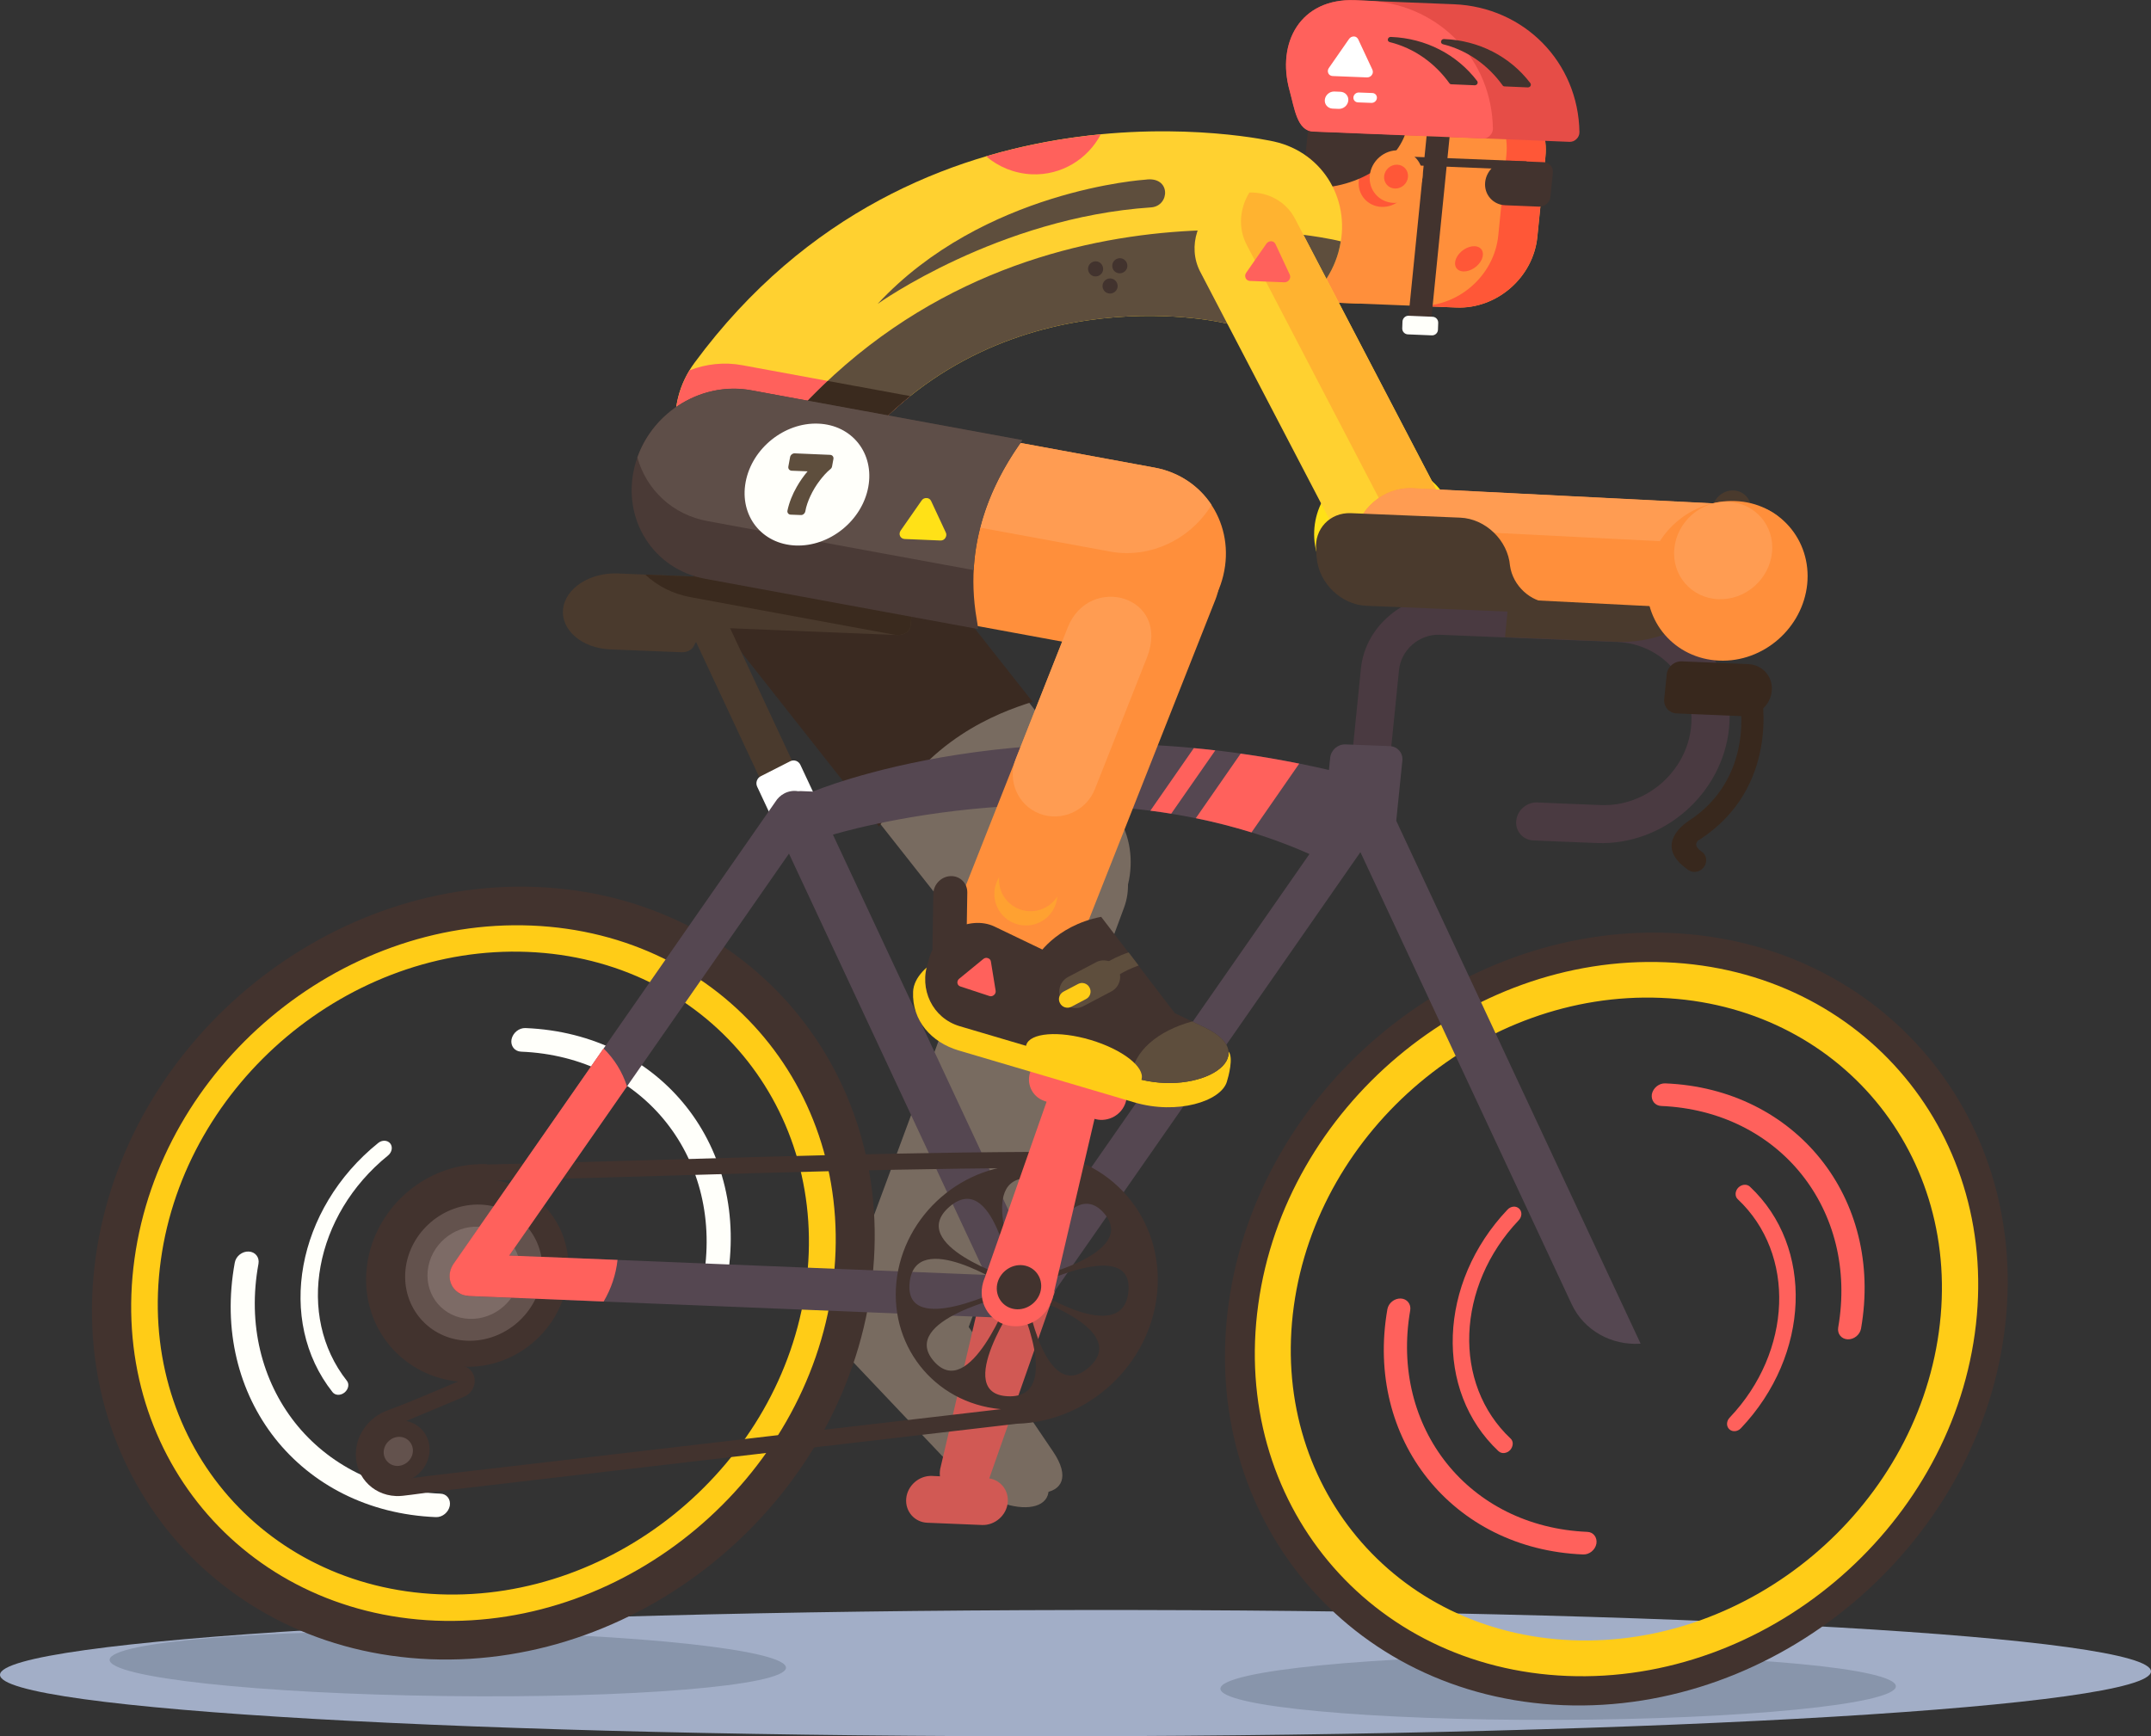   <svg version="1.1" xmlns="http://www.w3.org/2000/svg" xmlns:xlink="http://www.w3.org/1999/xlink" x="0px" y="0px" viewBox="0 0 1722.5 1390.6" style="enable-background:new 0 0 1722.5 1390.6;" xml:space="preserve">
   <rect x="0" y="0" width="1722.5" height="1390.6" fill="#333333" stroke="none"/>
   <g>
    <path style="fill-rule:evenodd;clip-rule:evenodd;fill:#786B60;" d="M869.9,661.4L869.9,661.4c26.4,9.7,40,39.2,30.2,65.6
		l-124.2,335.3c-9.8,26.4-39.3,40-65.7,30.3l0,0c-26.4-9.7-40-39.2-30.2-65.6l124.2-335.3C813.9,665.3,843.5,651.7,869.9,661.4z">
    </path>
    <path style="fill-rule:evenodd;clip-rule:evenodd;fill:#A2AEC7;" d="M863.3,1289.5c475.6-0.7,860.3,21.4,859.2,49.3
		s-387.6,51.1-863.3,51.8c-475.6,0.7-860.3-21.4-859.2-49.3C1.1,1313.4,387.6,1290.2,863.3,1289.5z">
    </path>
    <path style="fill-rule:evenodd;clip-rule:evenodd;fill:#FFE117;" d="M1106.8,484.4c31.2,1.3,57.7-23.2,59-54.4s-23.2-57.7-54.4-59
		c-31.2-1.3-57.7,23.2-59,54.4C1051.1,456.7,1075.6,483.1,1106.8,484.4z">
    </path>
    <path style="fill-rule:evenodd;clip-rule:evenodd;fill:#FF8F17;" d="M1089,243.2l-58.7-2.4c-19.6-0.8-34.1-17.5-32.1-37.1l1.8-17.8
		c2-19.6,19.6-35,39.3-34.2l58.7,2.4L1089,243.2z">
    </path>
    <path style="fill-rule:evenodd;clip-rule:evenodd;fill:#FF8F3B;" d="M1058.5,61.4l128,5.2c31.2,1.3,54.2,27.8,51.1,58.9l-6.5,64.4
		c-3.3,32.3-32.4,57.7-64.8,56.4l-125.8-5.1L1058.5,61.4z">
    </path>
    <path style="fill-rule:evenodd;clip-rule:evenodd;fill:#FF5737;" d="M1155.2,65.3l31.2,1.3c31.2,1.3,54.2,27.8,51.1,58.9l-6.5,64.4
		c-3.3,32.3-32.4,57.7-64.8,56.4L1135,245c32.4,1.3,61.6-24.1,64.8-56.4l6.5-64.4C1209.4,93.1,1186.4,66.6,1155.2,65.3z">
    </path>
    <path style="fill-rule:evenodd;clip-rule:evenodd;fill:#8895AB;" d="M360.7,1306.7c149.5,1.9,269.8,14.9,268.7,29.2
		c-1.2,14.3-123.3,24.4-272.9,22.5c-149.5-1.8-269.8-14.9-268.7-29.2C89,1314.9,211.2,1304.9,360.7,1306.7z">
    </path>
    <path style="fill-rule:evenodd;clip-rule:evenodd;fill:#FF5737;" d="M1110.4,125.3c11.2,0.5,19.4,9.9,18.2,21
		c-1.1,11.2-11.1,19.8-22.3,19.4c-11.2-0.5-19.4-9.9-18.2-21C1089.3,133.5,1099.2,124.8,1110.4,125.3z">
    </path>
    <path style="fill-rule:evenodd;clip-rule:evenodd;fill:#8895AB;" d="M1248.8,1325.6c149.4-0.5,270,10.7,269.4,25.1
		c-0.6,14.3-122.1,26.3-271.5,26.8s-270-10.7-269.4-25.1C977.9,1338.1,1099.4,1326.1,1248.8,1325.6z">
    </path>
    <path style="fill-rule:evenodd;clip-rule:evenodd;fill:#42332E;" d="M1059.9,36.2l58.5,2.4c8.4,0.3,14.7,5.8,14,12.2l-4.6,45.7
		c-3.1,31-38.5,55.1-79.3,54.2c-1.5,0-2.9-0.5-3.9-1.4s-1.5-1.9-1.4-3.1l10.7-106C1054.1,37.9,1056.8,36.1,1059.9,36.2z">
    </path>
    <path style="fill-rule:evenodd;clip-rule:evenodd;fill:#E64D47;" d="M1164.3,3.4c56.3,2.3,99.6,46.4,100.5,102.4
		c0,2.2-0.8,4.1-2.4,5.6c-1.6,1.6-3.6,2.3-5.7,2.2l-204.9-8.3c-13.1-0.4-15.1-18.7-19-32.7c-10.7-38.4,8.5-74.2,52.5-72.5
		C1111.5,1.4,1137.9,2.3,1164.3,3.4z">
    </path>
    <path style="fill-rule:evenodd;clip-rule:evenodd;fill:#FF615C;" d="M1187.7,110.9L1187.7,110.9h-0.2l-135.8-5.5
		c-13.1-0.4-15.1-18.7-19-32.7c-10.7-38.4,8.5-74.2,52.4-72.5l13.9,0.6c54.4,4.1,95.7,47.5,96.5,102.2c0,2.2-0.8,4.1-2.4,5.6
		C1191.7,110.2,1189.8,111,1187.7,110.9z">
    </path>
    <polygon style="fill-rule:evenodd;clip-rule:evenodd;fill:#42332E;" points="1142.4,109.1 1160.8,109.8 1145.6,261.2 1127.2,260.5 
			">
    </polygon>
    <path style="fill-rule:evenodd;clip-rule:evenodd;fill:#42332E;" d="M1180.9,68.3l-18.7-0.8c-0.6,0-1.2-0.3-1.5-0.8
		c-11.6-16.1-28.1-28.1-47.9-33c-1-0.3-1.7-1.3-1.4-2.3c0.2-1.1,1.2-1.9,2.3-1.8h0.4c27.6,1.1,52.6,14,68.8,35.3
		c0.5,0.7,0.5,1.5,0.1,2.3C1182.5,67.9,1181.8,68.3,1180.9,68.3z">
    </path>
    <path style="fill-rule:evenodd;clip-rule:evenodd;fill:#42332E;" d="M1223.5,70l-18.7-0.8c-0.6,0-1.2-0.3-1.5-0.8
		c-11.6-16.1-28.1-28.1-47.9-33c-1-0.3-1.7-1.3-1.4-2.3c0.2-1.1,1.2-1.9,2.3-1.8h0.4c27.6,1.1,52.6,14,68.8,35.3
		c0.5,0.7,0.5,1.5,0.1,2.3C1225.1,69.6,1224.3,70,1223.5,70z">
    </path>
    <path style="fill-rule:evenodd;clip-rule:evenodd;fill:#FFFFFF;" d="M1068.5,73.3l5,0.2c3.8,0.2,6.6,3.4,6.2,7.1l0,0
		c-0.4,3.8-3.8,6.7-7.6,6.6l-5-0.2c-3.8-0.2-6.6-3.4-6.2-7.1l0,0C1061.3,76.1,1064.7,73.2,1068.5,73.3z">
    </path>
    <path style="fill-rule:evenodd;clip-rule:evenodd;fill:#FFFFFF;" d="M1087.6,31.4l11.4,24.4c0.6,1.4,0.5,2.9-0.4,4.2s-2.3,2-3.9,2
		l-27.6-1.1c-1.5-0.1-2.8-0.9-3.4-2.2c-0.6-1.4-0.5-2.9,0.4-4.2l16.2-23.3c0.9-1.3,2.3-2,3.9-2C1085.7,29.2,1086.9,30.1,1087.6,31.4
		z">
    </path>
    <path style="fill-rule:evenodd;clip-rule:evenodd;fill:#FFFFFF;" d="M1088.2,74.1l10.8,0.4c2.2,0.1,3.8,1.9,3.6,4.1l0,0
		c-0.2,2.2-2.2,3.9-4.4,3.8l-10.8-0.4c-2.2-0.1-3.8-1.9-3.6-4.1l0,0C1084,75.7,1086,74,1088.2,74.1z">
    </path>
    <path style="fill-rule:evenodd;clip-rule:evenodd;fill:#42332E;" d="M1243.5,138.3l-1.9,19.3c-0.5,4.5-4.5,8-9.1,7.9l-27.1-1.1
		c-9.9-0.4-17.1-8.7-16.1-18.5l0,0c1-9.8,9.9-17.5,19.7-17.1l27.1,1.1C1240.6,130,1243.9,133.8,1243.5,138.3z">
    </path>
    <polygon style="fill-rule:evenodd;clip-rule:evenodd;fill:#42332E;" points="1222.5,129.2 1119.6,125.1 1118.9,131.9 1221.8,136.1 
			">
    </polygon>
    <path style="fill-rule:evenodd;clip-rule:evenodd;fill:#FF8F3B;" d="M1120.1,120.4c11.6,0.5,20.1,10.3,19,21.9
		c-1.2,11.6-11.6,20.7-23.2,20.2s-20.1-10.3-19-21.9C1098,129,1108.4,119.9,1120.1,120.4z">
    </path>
    <path style="fill-rule:evenodd;clip-rule:evenodd;fill:#FF5737;" d="M1118.9,131.9c5.3,0.2,9.1,4.7,8.6,9.9
		c-0.5,5.3-5.2,9.4-10.5,9.2c-5.3-0.2-9.1-4.7-8.6-9.9C1108.9,135.8,1113.6,131.7,1118.9,131.9z">
    </path>
    <path style="fill-rule:evenodd;clip-rule:evenodd;fill:#FFD130;" d="M1020.4,113.4c39.7,8.9,62.8,48.5,51.4,88.6
		c-11.3,40.1-52.7,65.3-92.4,56.5c-0.5-0.1-187.4-43.4-304.4,115.2c-25.1,34-72.1,43-104.9,20c-32.8-23-39-69.2-13.9-103.2
		C735.5,47.5,1019.6,113.2,1020.4,113.4z">
    </path>
    <path style="fill-rule:evenodd;clip-rule:evenodd;fill:#FF615C;" d="M789.7,125.2c32.3-9.5,63.4-14.9,91.8-17.6
		c-10.4,19.8-31.5,33-55.3,32C812.1,138.9,799.5,133.6,789.7,125.2z">
    </path>
    <path style="fill-rule:evenodd;clip-rule:evenodd;fill:#FF615C;" d="M728.9,317.2c-18.9,15.2-37.1,33.7-53.8,56.4
		c-16.3,22.1-41.9,33.6-66.8,32.7l-20.6-3.8c-6.1-2.1-12-5-17.5-8.9c-30.9-21.6-38.2-63.8-18-97c13.2-5.1,27.7-6.8,42.2-4.1
		l90.7,16.7h0.2l35.7,6.6L728.9,317.2z">
    </path>
    <path style="fill-rule:evenodd;clip-rule:evenodd;fill:#5E4E3D;" d="M1073.7,193.3c-0.5,2.9-1.1,5.8-1.9,8.7
		c-11.3,40.1-52.7,65.3-92.4,56.5c-0.5-0.1-187.4-43.4-304.4,115.2c-20.1,27.2-54.1,38.4-83.7,30c1.9-11.9,6.7-23.6,14.5-34.2
		c179.2-243,463.3-177.3,464.1-177.1C1071.3,192.7,1072.5,193,1073.7,193.3z">
    </path>
    <path style="fill-rule:evenodd;clip-rule:evenodd;fill:#3A2A1E;" d="M728.9,317.2c-18.9,15.2-37.1,33.7-53.8,56.4
		c-16.3,22.1-41.9,33.6-66.7,32.7l-16.9-3.1c1.9-11.7,6.7-23.3,14.4-33.7c18.1-24.5,37.2-45.8,57-64.4l22.2,4.1h0.2l35.7,6.6
		L728.9,317.2z">
    </path>
    <path style="fill-rule:evenodd;clip-rule:evenodd;fill:#FFFFFA;" d="M1128,252.9l19.2,0.8c2.6,0.1,4.6,2.3,4.5,4.9l-0.2,5.5
		c-0.1,2.6-2.3,4.6-4.9,4.5l-19.2-0.8c-2.6-0.1-4.6-2.3-4.5-4.9l0.2-5.5C1123.3,254.8,1125.5,252.8,1128,252.9z">
    </path>
    <path style="fill-rule:evenodd;clip-rule:evenodd;fill:#786B60;" d="M571.7,490.9c-24.9-31.3-18.2-78.3,14.9-104.9
		c33.1-26.6,80-22.8,104.9,8.6l198.9,252.3c24.9,31.3,18.2,78.3-14.9,104.9c-33.1,26.6-80,22.8-104.9-8.6L571.7,490.9z">
    </path>
    <path style="fill-rule:evenodd;clip-rule:evenodd;fill:#3A2A21;" d="M569.4,491.6c-25.6-32.3-18.8-80.7,15.3-108.2
		c34.1-27.4,82.5-23.5,108.2,8.8l55.9,70.9l0.1,0.1l22,27.9l56,71c-29.9,9.3-84.1,30.7-118.9,93.3c-1.4,2.4-2.7,4.6-4.1,6.7l-56-71
		l0,0L569.4,491.6z">
    </path>
    <path style="fill-rule:evenodd;clip-rule:evenodd;fill:#786B60;" d="M736.1,1031.9l96.2,142.1c27.7,40.9-28.4,44.3-62.4,8.4
		l-92.4-97.5c-14.2-14.9-12.5-39.1,3.6-53.7l0,0C694.9,1014.6,724.6,1014.9,736.1,1031.9z">
    </path>
    <path style="fill-rule:evenodd;clip-rule:evenodd;fill:#786B60;" d="M747.1,1020.5l96.2,142.1c27.7,40.9-28.4,44.3-62.5,8.4
		l-92.4-97.5c-14.2-14.9-12.5-39.1,3.6-53.7l0,0C705.8,1003.2,735.5,1003.5,747.1,1020.5z">
    </path>
    <g>
     <path style="fill-rule:evenodd;clip-rule:evenodd;fill:#D15954;" d="M788.3,1025.2c0.2-1.1,0.4-2.1,0.7-3.2
			c4.5-15.5,20.6-25.2,36-21.6s24.1,19,19.6,34.5c-0.3,1.1-0.7,2.1-1.1,3.1l-51.1,145.5l0,0l-0.2,0.6c9.2,1.4,15.7,9.7,14.8,19.3
			l0,0c-1,10.3-10.3,18.4-20.6,18l-43.8-1.8c-10.3-0.4-17.9-9.2-16.9-19.5l0,0c1-10.3,10.3-18.4,20.6-18l6.4,0.3
			c-0.3-2.6-0.1-5.3,0.7-8l0,0L788.3,1025.2L788.3,1025.2z M753.5,1174.5L753.5,1174.5L753.5,1174.5L753.5,1174.5z M792.5,1183.6
			L792.5,1183.6L792.5,1183.6z">
     </path>
    </g>
    <path style="fill-rule:evenodd;clip-rule:evenodd;fill:#FFCC17;" d="M426.6,733.9c158.5,6.4,269.3,139.6,247.4,297.4
		c-21.8,157.8-168,280.6-326.4,274.2c-158.5-6.4-269.3-139.6-247.5-297.5C122,850.2,268.1,727.4,426.6,733.9L426.6,733.9z
		 M422.6,762.4c-142.6-5.8-274.2,104.7-293.8,246.8c-19.6,142.1,80.1,261.9,222.7,267.7c142.6,5.8,274.2-104.7,293.8-246.8
		C665,888.1,565.3,768.2,422.6,762.4z">
    </path>
    <path style="fill-rule:evenodd;clip-rule:evenodd;fill:#FFFFFA;" d="M420.8,823.4c54.4,2.2,99.6,26.1,128.8,63
		c29.2,36.9,42.2,86.7,32.3,140.8c-0.9,5.1-6,9.2-11.2,8.9c-5.2-0.2-8.7-4.6-7.8-9.7c9-48.9-2.9-93.9-29.2-127.2
		c-26.3-33.3-67.2-54.9-116.4-56.9c-5.2-0.2-8.6-4.6-7.7-9.8C410.7,827.2,415.6,823.2,420.8,823.4z">
    </path>
    <path style="fill-rule:evenodd;clip-rule:evenodd;fill:#42332E;" d="M429.8,710.4c171.5,7,291.3,151,267.7,321.8
		s-181.7,303.6-353.2,296.7c-171.5-7-291.3-151-267.7-321.8C100.2,836.3,258.4,703.5,429.8,710.4L429.8,710.4z M425.6,741.3
		c-154.3-6.3-296.7,113.3-317.9,267c-21.2,153.7,86.6,283.4,241,289.7c154.3,6.3,296.7-113.3,317.9-267
		C687.8,877.3,579.9,747.6,425.6,741.3z">
    </path>
    <path style="fill-rule:evenodd;clip-rule:evenodd;fill:#42332E;" d="M387,944.1c41.7,1.7,72,36.7,67.9,78.3
		c-4.2,41.6-41.3,73.9-83,72.2c-41.7-1.7-72-36.7-67.8-78.3C308.2,974.8,345.4,942.4,387,944.1z">
    </path>
    <path style="fill-rule:evenodd;clip-rule:evenodd;fill:#63524D;" d="M384.9,964.8c30.2,1.2,52.2,26.6,49.2,56.7s-30,53.5-60.2,52.3
		s-52.2-26.6-49.2-56.8C327.8,987,354.7,963.6,384.9,964.8z">
    </path>
    <path style="fill-rule:evenodd;clip-rule:evenodd;fill:#7D6B66;" d="M383.2,982.5c20.4,0.8,35.3,18,33.3,38.4s-20.3,36.2-40.7,35.4
		c-20.4-0.8-35.3-18-33.3-38.4C344.5,997.5,362.7,981.6,383.2,982.5z">
    </path>
    <path style="fill-rule:evenodd;clip-rule:evenodd;fill:#4A3A41;" d="M1155.8,477.8l142.4,5.8c26.4,1.1,49.3,12.8,65,30.9
		c15.6,18.1,24,42.4,21.4,68.8c-2.7,26.4-15.9,49.9-35,66.5s-44.2,26.4-70.6,25.4l-30.5-1.2l-6.7-0.3l-13.9-0.6
		c-8.4-0.3-14.6-7.5-13.7-15.8l0,0c0.8-8.4,8.4-14.9,16.8-14.6l13.9,0.6l6.7,0.3l30.5,1.2c18,0.7,35.1-6,48.2-17.3
		c13.1-11.4,22.1-27.4,23.9-45.3c1.8-17.9-3.9-34.6-14.6-46.9c-10.7-12.3-26.3-20.3-44.3-21.1l-142.4-5.8
		c-8.1-0.3-15.9,2.7-21.8,7.8s-10,12.4-10.8,20.5l-7.4,73.4l-30.5-1.2l7.4-73.4c1.7-16.5,9.9-31.2,21.9-41.6
		C1123.6,483.2,1139.3,477.1,1155.8,477.8z">
    </path>
    <path style="fill-rule:evenodd;clip-rule:evenodd;fill:#4A3A2D;" d="M560.2,485.4L560.2,485.4c7.2-3.7,15.9-0.6,19.3,6.7
		l155.6,332.8c3.4,7.3,0.3,16.3-6.9,20l0,0c-7.2,3.7-15.9,0.6-19.3-6.7L553.3,505.4C549.9,498,553,489.1,560.2,485.4z">
    </path>
    <path style="fill-rule:evenodd;clip-rule:evenodd;fill:#42332E;" d="M1337.1,747.2c171.5,7,291.3,151,267.7,321.8
		c-23.6,170.8-181.7,303.6-353.2,296.7s-291.3-151-267.7-321.8C1007.5,873.1,1165.6,740.3,1337.1,747.2L1337.1,747.2z M1332.8,778.1
		c-154.3-6.3-296.7,113.3-317.9,267c-21.2,153.7,86.6,283.4,241,289.7c154.3,6.3,296.7-113.3,317.9-267
		C1595,914.1,1487.2,784.4,1332.8,778.1z">
    </path>
    <path style="fill-rule:evenodd;clip-rule:evenodd;fill:#4A3A2D;" d="M494.7,459.3l204.7,8.3c18.2,0.7,31.9,12.4,30.5,25.9l-0.8,8.1
		c-0.4,4.1-5.2,7.2-10.6,7l-135.4-5.5c-12.2-0.5-23.6,5.4-27.4,14.1c-1.4,3.3-5.6,5.4-10.2,5.2l-56.9-2.3
		c-22.4-0.9-39.4-15.3-37.7-32.1C452.5,471.3,472.2,458.4,494.7,459.3z">
    </path>
    <path style="fill-rule:evenodd;clip-rule:evenodd;fill:#3A2A1E;" d="M516.7,460.2l182.7,7.4c18.2,0.7,31.9,12.4,30.5,25.9l-0.8,8.1
		c-0.4,4.1-5.2,7.2-10.6,7h-0.9l-37.1-6.8l0,0l-127.4-23.5C538.8,475.7,526.4,469.3,516.7,460.2z">
    </path>
    <path style="fill-rule:evenodd;clip-rule:evenodd;fill:#42332E;" d="M321.5,1137.6c13.7,0.6,23.8,12.1,22.4,25.8
		c-1.4,13.7-13.6,24.4-27.4,23.8c-13.7-0.6-23.8-12.1-22.4-25.8C295.5,1147.7,307.7,1137.1,321.5,1137.6z">
    </path>
    <path style="fill-rule:evenodd;clip-rule:evenodd;fill:#63524D;" d="M320.1,1150.8c6.4,0.3,11.1,5.7,10.5,12.1s-6.4,11.4-12.8,11.2
		c-6.4-0.3-11.1-5.7-10.5-12.1C308,1155.6,313.7,1150.6,320.1,1150.8z">
    </path>
    <path style="fill-rule:evenodd;clip-rule:evenodd;fill:#FFFFFF;" d="M609.2,621.7l23.6-12c3-1.5,6.6-0.3,8.1,2.8l22.1,47.2
		l-34.6,17.5L606.3,630C604.9,626.9,606.2,623.2,609.2,621.7z">
    </path>
    <path style="fill-rule:evenodd;clip-rule:evenodd;fill:#FF615C;" d="M1278.4,1236.3c-0.9,5-5.6,8.9-10.6,8.7
		c-52.4-2.1-96.1-25.2-124.5-60.7s-41.4-83.6-32.3-135.7c0.9-5,5.7-8.8,10.7-8.6c5,0.2,8.4,4.4,7.6,9.4
		c-8.2,47.1,3.6,90.5,29.2,122.6s65.2,52.9,112.5,54.9C1275.9,1227,1279.2,1231.3,1278.4,1236.3z">
    </path>
    <path style="fill-rule:evenodd;clip-rule:evenodd;fill:#FF615C;" d="M1333.5,867.7c52.4,2.1,96.1,25.2,124.5,60.7
		c28.4,35.5,41.4,83.6,32.3,135.7c-0.9,5-5.7,8.8-10.7,8.6c-5-0.2-8.4-4.4-7.6-9.4c8.2-47.1-3.6-90.5-29.2-122.6
		s-65.2-52.9-112.5-54.9c-5-0.2-8.3-4.4-7.5-9.5C1323.8,871.4,1328.5,867.5,1333.5,867.7z">
    </path>
    <path style="fill-rule:evenodd;clip-rule:evenodd;fill:#FF615C;" d="M1209.3,1161.4c-2.7,2.8-6.8,3.2-9.3,0.9
		c-25.8-24.2-37.9-57.9-36.6-92.9s16-71.3,43.8-100.6c2.6-2.8,6.8-3.2,9.3-0.8c2.5,2.3,2.4,6.5-0.3,9.3
		c-25.1,26.4-38.4,59.2-39.6,90.9c-1.2,31.6,9.8,62.1,33.1,84C1212.1,1154.4,1211.9,1158.5,1209.3,1161.4z">
    </path>
    <path style="fill-rule:evenodd;clip-rule:evenodd;fill:#FF615C;" d="M1401.3,950.4c25.8,24.2,37.9,57.9,36.6,92.9
		s-16,71.3-43.8,100.6c-2.6,2.8-6.8,3.2-9.3,0.8c-2.5-2.3-2.4-6.5,0.3-9.3c25.1-26.4,38.4-59.2,39.6-90.9c1.2-31.6-9.8-62.1-33.1-84
		c-2.5-2.3-2.3-6.5,0.4-9.3C1394.7,948.5,1398.8,948.1,1401.3,950.4z">
    </path>
    <path style="fill-rule:evenodd;clip-rule:evenodd;fill:#FFFFFA;" d="M360.2,1206c-1,5.2-5.9,9.3-11.1,9.1
		c-54.4-2.2-99.6-26.1-128.8-63c-29.1-36.9-42.2-86.7-32.3-140.8c0.9-5.2,6-9.2,11.2-8.9c5.2,0.2,8.7,4.6,7.8,9.7
		c-9,48.9,2.9,93.9,29.2,127.3c26.3,33.3,67.2,54.9,116.4,56.9C357.7,1196.4,361.1,1200.8,360.2,1206z">
    </path>
    <path style="fill-rule:evenodd;clip-rule:evenodd;fill:#FFFFFA;" d="M275.9,1115.3c-3.2,2.6-7.5,2.4-9.6-0.3
		c-22.7-28.7-29.9-65.4-23.3-101.5c6.6-36.1,27.1-71.7,59.9-98.1c3.1-2.5,7.4-2.3,9.6,0.4c2.2,2.8,1.4,7-1.7,9.6
		c-29.6,23.9-48.1,56-54.1,88.7c-6,32.6,0.6,65.8,21,91.7C279.9,1108.4,279.1,1112.7,275.9,1115.3z">
    </path>
    <path style="fill-rule:evenodd;clip-rule:evenodd;fill:#FFFFFA;" d="M503.9,1017.2l41.7,1.7c4.7,0.2,8.1,4.1,7.6,8.8l0,0
		c-0.5,4.6-4.7,8.3-9.3,8.1l-41.7-1.7c-4.7-0.2-8.1-4.1-7.6-8.8l0,0C495.1,1020.7,499.3,1017,503.9,1017.2z">
    </path>
    <path style="fill-rule:evenodd;clip-rule:evenodd;fill:#FFFFFA;" d="M458.4,1015.4l12.4,0.5c4.7,0.2,8.1,4.1,7.6,8.8l0,0
		c-0.5,4.6-4.7,8.3-9.3,8.1l-12.4-0.5c-4.7-0.2-8.1-4.1-7.6-8.8l0,0C449.5,1018.8,453.7,1015.2,458.4,1015.4z">
    </path>
    <path style="fill-rule:evenodd;clip-rule:evenodd;fill:#38281D;" d="M1393.1,560.1c-0.9-4.7,2.2-9.6,7.1-10.8
		c4.8-1.2,9.5,1.6,10.4,6.4c0,0.2,15.6,75-50.1,117.1l-0.4,0.2c-0.9,0.7-4.7,4.1,2.6,9.1c4,2.7,4.8,8.1,1.9,12.2
		c-2.9,4.1-8.5,5.3-12.4,2.6c-26.9-18.2-6.4-34.8-1.5-38.3l0.8-0.6C1406.2,623,1393.1,560.3,1393.1,560.1z">
    </path>
    <path style="fill-rule:evenodd;clip-rule:evenodd;fill:#38281D;" d="M1346.9,529.7l53.1,2.2c11.5,0.5,20,10.2,18.8,21.7l0,0
		c-1.2,11.5-11.5,20.5-23,20l-53.1-2.2c-6.1-0.2-10.7-5.5-10-11.6l2-19.5C1335.2,534.2,1340.7,529.4,1346.9,529.7z">
    </path>
    <path style="fill-rule:evenodd;clip-rule:evenodd;fill:#FFCC17;" d="M1333.9,770.7c158.5,6.4,269.3,139.6,247.5,297.4
		s-168,280.6-326.4,274.2c-158.5-6.4-269.3-139.6-247.4-297.5C1029.2,887,1175.4,764.2,1333.9,770.7L1333.9,770.7z M1329.9,799.2
		c-142.6-5.8-274.2,104.7-293.8,246.8c-19.6,142.1,80.1,261.9,222.7,267.7s274.2-104.7,293.8-246.8
		C1572.3,924.9,1472.5,805,1329.9,799.2z">
    </path>
    <path style="fill-rule:evenodd;clip-rule:evenodd;fill:#554751;" d="M1064.2,616.7C823.2,560.8,651,634,651,634l-9.8-0.4
		c-0.7,0-1.5,0-2.2,0.1c-3.5-0.6-7.3-0.1-10.8,1.7c-3.1,1.6-5.6,4-7.3,6.8L492.4,826.8l-129.1,185.5c-5.4,7.8-3.7,18.2,3.9,23.1
		c2.5,1.6,5.3,2.5,8.1,2.6v0.1l439.8,17.8c0.7,0,1.5,0,2.2-0.1c3.5,0.6,7.3,0.1,10.8-1.7c3.1-1.6,5.6-4,7.3-6.8L964,862.7
		l125.4-180.2l169.1,361.9c10,21.5,32.2,33.3,55.3,31.8l-195.7-418.8l4.9-48.3c0.6-6.1-3.9-11.2-9.9-11.5l-35.7-1.4
		c-6.1-0.2-11.5,4.5-12.2,10.6L1064.2,616.7L1064.2,616.7z M631.8,683.7l78.8,168.7l0,0l78.8,168.7l-381.6-15.5L631.8,683.7
		L631.8,683.7z M824.6,1005.8l-78.8-168.7l0,0L667,668.5c0,0,204.6-63,381.6,15.5L824.6,1005.8z">
    </path>
    <path style="fill-rule:evenodd;clip-rule:evenodd;fill:#FF615C;" d="M1040.4,611.6c-16-3.2-31.6-5.9-46.9-8l-35.9,51.7
		c14.8,3,29.7,6.8,44.6,11.4L1040.4,611.6L1040.4,611.6z M973.2,601l-35.3,50.7c-5.6-0.9-11.1-1.7-16.7-2.4l34.8-50.1
		C961.7,599.7,967.4,600.3,973.2,601z">
    </path>
    <path style="fill-rule:evenodd;clip-rule:evenodd;fill:#42332E;" d="M825.8,933.1c54.2,2.2,93.7,47.8,88.3,101.9
		c-5.4,54.1-53.8,96.1-108,93.9s-93.7-47.8-88.3-101.9C723.3,972.9,771.7,930.9,825.8,933.1L825.8,933.1z M825.7,1031.4
		c0,0.3,73.4,48.1,77.9,3.2C908.1,989.6,825.7,1031.1,825.7,1031.4L825.7,1031.4z M817,1021.3c0.3,0,52.8-75.9,7.8-77.7
		C779.8,941.8,816.7,1021.3,817,1021.3L817,1021.3z M815,1040.6c-0.3,0-52.8,75.9-7.8,77.7C852.2,1120.2,815.3,1040.7,815,1040.6
		L815,1040.6z M822.2,1038.1c-0.2,0.2,14.5,87.6,49.6,57.2C906.7,1064.8,822.4,1037.9,822.2,1038.1L822.2,1038.1z M809.8,1023.8
		c0.2-0.2-14.5-87.6-49.6-57.2C725.3,997.1,809.6,1024,809.8,1023.8L809.8,1023.8z M823.5,1024.4c0.2,0.2,89.2-19.7,60.6-52.7
		S823.4,1024.2,823.5,1024.4L823.5,1024.4z M808.4,1037.5c-0.2-0.2-89.2,19.7-60.6,52.7C776.5,1123.3,808.6,1037.7,808.4,1037.5
		L808.4,1037.5z M806.3,1030.6c0-0.3-73.4-48-77.9-3.2C723.9,1072.3,806.3,1030.9,806.3,1030.6z">
    </path>
    <path style="fill-rule:evenodd;clip-rule:evenodd;fill:#42332E;" d="M390.3,932.7c144.2-3.4,290.8-9.4,434.6-10.1l3.6,0.1
		c30.1,1.2,56.2,14.5,73.9,35c17.8,20.5,27.2,48.2,24.2,78.2c-2.9,28.7-16.7,54.4-36.9,73.1c-20.2,18.7-46.8,30.5-75.3,31.3
		l-463.8,54.1c-9.4,1.1-18.8,2.6-28,3.6c-1.9,0.2-3.8,0.3-5.6,0.2c-9.7-0.4-18.2-4.7-24-11.4l0,0c-5.8-6.7-8.8-15.6-7.9-25.4
		c0.8-8.1,4.3-15.5,9.6-21.3c4.2-4.6,9.5-8.2,15.4-10.4c7.7-2.8,14.6-5.6,22.2-8.7l34.6-14.5c-21.9-2.2-40.7-12.5-53.9-27.7
		c-14.2-16.4-21.8-38.6-19.4-62.7c2.2-21.8,12.3-41.5,27.1-56.3c15.1-15,35.1-24.9,56.7-27h0.1c2-0.2,4.1-0.3,6.1-0.4
		c2.1-0.1,4.1-0.1,6.1,0L390.3,932.7L390.3,932.7z M388.2,945.7c-1.6-0.1-3.3-0.1-4.9,0c-1.7,0-3.5,0.2-5.2,0.3c-0.1,0-0.1,0-0.2,0
		c-18,1.8-35,10-48.1,23s-21.3,29.9-23.1,47.8c-2,19.7,3.9,38.8,16.5,53.3c11.6,13.3,27.8,21.7,45.8,23.5c6,0.6,10.5,5.1,11.1,11.1
		s-2.9,11.7-8.7,14.1l-52.3,21.9c-0.8,0.3-1.5,0.5-2.3,0.7c-4.8,1.1-9.1,3.7-12.5,7.4c-3.4,3.8-5.5,8.4-6,13.4
		c-0.6,5.9,1.2,11.6,4.9,15.9l0,0c3.8,4.3,9.1,6.9,15.1,7.1c1.2,0,2.4,0,3.6-0.2c6.9-0.8,14.1-2,21.2-2.9l470.6-54.9
		c0.4,0,0.7-0.1,1.2-0.1c24.3-0.7,47.9-10.6,66.2-27.6c18.5-17.1,30-39.9,32.4-64.3c2.6-25.5-5-50.1-21.3-68.8
		c-16.2-18.7-39.5-29.7-64.7-30.8l-3.3-0.1c-144.7,0.7-289.6,6.7-434.4,10.1C389.3,945.6,388.8,945.6,388.2,945.7L388.2,945.7z">
    </path>
    <g>
     <path style="fill-rule:evenodd;clip-rule:evenodd;fill:#FF615C;" d="M843.6,1036.7c-0.2,1.1-0.4,2.1-0.7,3.2
			c-4.5,15.5-20.6,25.2-36,21.6s-24.1-19-19.6-34.5c0.3-1.1,0.7-2.1,1.1-3.1l51.1-145.5l0,0c3.2-10.9,14.5-17.6,25.2-15.1
			c10.8,2.5,16.9,13.3,13.8,24.2l0,0L843.6,1036.7L843.6,1036.7z M878.5,887.5L878.5,887.5L878.5,887.5L878.5,887.5z M839.5,878.4
			L839.5,878.4L839.5,878.4z">
     </path>
    </g>
    <path style="fill-rule:evenodd;clip-rule:evenodd;fill:#42332E;" d="M821,1013.7c9.4,2.2,14.8,11.7,12.1,21.2
		c-2.8,9.5-12.7,15.5-22.1,13.3s-14.8-11.7-12.1-21.2C801.7,1017.5,811.6,1011.5,821,1013.7z">
    </path>
    <path style="fill-rule:evenodd;clip-rule:evenodd;fill:#FF615C;" d="M502.1,870.1l-94.3,135.5l86.7,3.5c-1.3,12-5.2,23.3-11.1,33.3
		l-108.2-4.4v-0.1c-2.8-0.1-5.7-0.9-8.1-2.6c-7.6-4.9-9.3-15.3-3.9-23.1l120.1-172.5C491.9,848.1,498.4,858.5,502.1,870.1z">
    </path>
    <path style="fill-rule:evenodd;clip-rule:evenodd;fill:#4A3A2D;" d="M1205.2,510.3l90,3.7c26.4,1.1,51.5-8.7,70.6-25.4
		c17.7-15.4,30.3-36.6,34.2-60.5h0.2l0.6-6l1.3-13.3c0.9-8.4-5.4-15.6-13.9-16l0,0c-8.5-0.3-16.1,6.3-16.9,14.7l-1.9,19.2
		c-3,15.5-11.4,29.3-23,39.4c-13.1,11.4-30.2,18.1-48.2,17.3l-90-3.7L1205.2,510.3z">
    </path>
    <path style="fill-rule:evenodd;clip-rule:evenodd;fill:#FFD130;" d="M961.1,217.6c-10.5-20.2-2.1-46,18.9-57.7s46.5-4.8,57.1,15.4
		L1158.5,408c10.5,20.2,2.1,46-18.9,57.7s-46.5,4.8-57.1-15.4L961.1,217.6z">
    </path>
    <path style="fill-rule:evenodd;clip-rule:evenodd;fill:#FFB330;" d="M1000.5,154.2c15.1-0.4,29.4,7.2,36.6,21.1L1158.5,408
		c7,13.4,5.6,29.2-2.2,41.8c-15.1,0.4-29.4-7.2-36.6-21.1L998.3,196C991.3,182.6,992.7,166.8,1000.5,154.2z">
    </path>
    <path style="fill-rule:evenodd;clip-rule:evenodd;fill:#FF615C;" d="M850.8,846.4l39.4,14.1c9.9,3.5,14.7,14.4,10.6,24.1l0,0
		c-4,9.7-15.4,14.8-25.3,11.2l-39.4-14.1c-9.9-3.5-14.7-14.4-10.7-24.1l0,0C829.5,847.9,840.9,842.9,850.8,846.4z">
    </path>
    <path style="fill-rule:evenodd;clip-rule:evenodd;fill:#FF8F3B;" d="M1122.1,475.4c-23.3-1.2-40.2-21-37.6-44.3s23.6-41.2,46.9-40
		l269,13.6c23.3,1.2,40.2,21,37.6,44.3s-23.6,41.2-46.9,40L1122.1,475.4z">
    </path>
    <path style="fill-rule:evenodd;clip-rule:evenodd;fill:#FF9C52;" d="M1086.8,421.2c6.5-18.3,24.7-31.2,44.6-30.2l263.6,13.3
		c-6.5,18.3-24.7,31.2-44.6,30.2L1086.8,421.2z">
    </path>
    <path style="fill-rule:evenodd;clip-rule:evenodd;fill:#4A3A2D;" d="M1081.7,411l87.6,3.6c20.2,0.8,38.2,18.1,39.9,38.5l0,0
		c2.2,15.9,16.4,29.2,32.4,29.8l-30-1.2l0.5,5.6c0.1,1.5-1,2.7-2.5,2.6l-115.3-4.7c-20.2-0.8-38.2-18.1-39.9-38.5l-0.5-6.4
		C1052.5,423.6,1065,410.4,1081.7,411z">
    </path>
    <path style="fill-rule:evenodd;clip-rule:evenodd;fill:#FF8F3B;" d="M1389.5,401.3c35.4,1.4,61.2,31.2,57.7,66.5
		c-3.6,35.3-35.1,62.8-70.5,61.3s-61.2-31.2-57.6-66.5C1322.6,427.3,1354.1,399.9,1389.5,401.3z">
    </path>
    <path style="fill-rule:evenodd;clip-rule:evenodd;fill:#FF9C52;" d="M1383.8,401.9c21.6,0.9,37.4,19.1,35.2,40.6
		c-2.2,21.6-21.4,38.3-43,37.4c-21.6-0.9-37.4-19.1-35.2-40.6C1342.9,417.8,1362.2,401,1383.8,401.9z">
    </path>
    <path style="fill-rule:evenodd;clip-rule:evenodd;fill:#FF615C;" d="M1021.4,195.5l11.4,24.4c0.6,1.4,0.5,2.9-0.4,4.2
		c-0.9,1.3-2.3,2-3.9,2l-27.6-1.1c-1.5-0.1-2.8-0.9-3.4-2.3s-0.5-2.9,0.4-4.2l16.2-23.3c0.9-1.3,2.3-2,3.9-2
		C1019.6,193.3,1020.8,194.2,1021.4,195.5z">
    </path>
    <path style="fill-rule:evenodd;clip-rule:evenodd;fill:#42332E;" d="M877.1,221.4c3.3,0.1,6.2-2.5,6.3-5.8c0.1-3.3-2.5-6.2-5.8-6.3
		c-3.3-0.1-6.2,2.5-6.3,5.8C871.2,218.5,873.8,221.3,877.1,221.4z">
    </path>
    <path style="fill-rule:evenodd;clip-rule:evenodd;fill:#42332E;" d="M896.5,218.9c3.3,0.1,6.2-2.5,6.3-5.8c0.1-3.3-2.5-6.2-5.8-6.3
		c-3.3-0.1-6.2,2.5-6.3,5.8C890.5,216,893.1,218.8,896.5,218.9z">
    </path>
    <path style="fill-rule:evenodd;clip-rule:evenodd;fill:#42332E;" d="M888.7,235.1c3.3,0.1,6.2-2.5,6.3-5.8c0.1-3.3-2.5-6.2-5.8-6.3
		c-3.3-0.1-6.2,2.5-6.3,5.8C882.7,232.1,885.3,235,888.7,235.1z">
    </path>
    <path style="fill-rule:evenodd;clip-rule:evenodd;fill:#5E4E3D;" d="M917.2,143.9c0,0-129.6,8.1-214.4,99.5c0,0,96.6-69.1,219-77.3
		C937,165,937.9,140.9,917.2,143.9z">
    </path>
    <path style="fill-rule:evenodd;clip-rule:evenodd;fill:#FF5737;" d="M1180.8,197.2c5.7,0.2,8.2,4.9,5.8,10.5
		c-2.5,5.6-9,9.9-14.7,9.7c-5.7-0.2-8.2-4.9-5.8-10.5C1168.6,201.3,1175.2,197,1180.8,197.2z">
    </path>
    <path style="fill-rule:evenodd;clip-rule:evenodd;fill:#FF8F3B;" d="M944.5,414.7L944.5,414.7c26.2,10,39.1,39.4,28.8,65.5
		L866.5,750.4c-10.3,26-40.1,39.2-66.2,29.2l0,0c-26.2-10-39.1-39.4-28.8-65.5l106.8-270.2C888.5,417.9,918.3,404.7,944.5,414.7z">
    </path>
    <path style="fill-rule:evenodd;clip-rule:evenodd;fill:#FFCC17;" d="M795.5,761.5l168.2,80.8c7,3.3,17-3.7,20.1-0.1
		c4.1,4.7,0,20-1.4,24.4c-4.9,15.4-39.5,26.5-74.1,16.3l-140.7-41.6c-21.6-6.4-37.4-23.7-36.4-47l0,0
		C732.1,771.3,775.4,751.9,795.5,761.5z">
    </path>
    <path style="fill-rule:evenodd;clip-rule:evenodd;fill:#42332E;" d="M796.4,742.1l168.2,80.8c48.4,23.2-3.6,55.9-55.4,40.6
		l-140.7-41.6c-21.6-6.4-32.9-29.5-25.2-51.5l0,0C747.5,747.8,776.3,732.5,796.4,742.1z">
    </path>
    <path style="fill-rule:evenodd;clip-rule:evenodd;fill:#5E4E3D;" d="M954.7,818.1l9.9,4.8c48.4,23.2-3.6,55.9-55.4,40.6l-3.3-1
		C907.4,842.3,927,825.6,954.7,818.1z">
    </path>
    <path style="fill-rule:evenodd;clip-rule:evenodd;fill:#42332E;" d="M761.2,701.7L761.2,701.7c7.5-0.3,13.5,5.6,13.4,13.1
		l-0.7,44.3c-0.1,7.5-6.3,13.9-13.8,14.2l0,0c-7.5,0.3-13.5-5.6-13.4-13.1l0.7-44.3C747.5,708.4,753.7,702,761.2,701.7z">
    </path>
    <path style="fill-rule:evenodd;clip-rule:evenodd;fill:#42332E;" d="M829.8,767.1c0,0,14.5-25.4,52-32.8l59,77.2L829.8,767.1z">
    </path>
    <path style="fill-rule:evenodd;clip-rule:evenodd;fill:#5E4E3D;" d="M903.8,762.8l8,10.5c-11.9,4.2-20.7,10.1-27,15.6l-14.1-5.7
		C877.1,776.5,887.8,768.1,903.8,762.8z">
    </path>
    <path style="fill-rule:evenodd;clip-rule:evenodd;fill:#FF615C;" d="M793.5,770.1l3.8,23.4c0.2,1.3-0.3,2.6-1.4,3.5
		s-2.4,1.2-3.7,0.7l-23.1-7.6c-1.3-0.4-2.2-1.4-2.4-2.7c-0.2-1.3,0.3-2.6,1.4-3.5l19.3-15.8c1.1-0.9,2.4-1.2,3.7-0.7
		C792.4,767.8,793.3,768.8,793.5,770.1z">
    </path>
    <path style="fill-rule:evenodd;clip-rule:evenodd;fill:#FF8F3B;" d="M566.4,461.6c-40.2-7.3-64.9-46-55.2-86.4
		c9.7-40.4,50.2-67.3,90.4-60.1l322.8,59.4c40.2,7.3,64.9,46,55.2,86.4c-9.7,40.4-50.2,67.3-90.4,60.1L566.4,461.6z">
    </path>
    <path style="fill-rule:evenodd;clip-rule:evenodd;fill:#FF9C52;" d="M520.6,352.5c16.7-27.3,48.9-43.2,81.1-37.4l322.8,59.4
		c19.7,3.6,35.7,14.7,45.7,29.9c-16.7,27.3-48.9,43.2-81,37.4l-322.8-59.4C546.6,378.8,530.6,367.7,520.6,352.5z">
    </path>
    <path style="fill-rule:evenodd;clip-rule:evenodd;fill:#4A3A36;" d="M564.9,463.6c-41.5-7.5-66.9-47.4-56.9-89.1
		c10-41.7,51.8-69.4,93.3-61.9l90.7,16.7h0.2l35.7,6.6l90.8,16.7c-18.3,25.7-48.4,75.7-36.5,143.7c0.5,2.6,0.8,5.1,1,7.5l-90.8-16.7
		l0,0L564.9,463.6z">
    </path>
    <path style="fill-rule:evenodd;clip-rule:evenodd;fill:#5E4E48;" d="M510.4,366.4c13.1-37.2,52.1-60.9,90.9-53.9l90.7,16.7h0.2
		l35.7,6.6l90.8,16.7c-14.5,20.4-36.5,56.2-39,104.1l-85.5-15.7l0,0l-127.4-23.5C538.4,412.3,517.6,392.1,510.4,366.4z">
    </path>
    <path style="fill-rule:evenodd;clip-rule:evenodd;fill:#FFE117;" d="M745.6,401.2l11.8,25.3c0.7,1.4,0.5,3-0.4,4.4s-2.4,2.1-4,2
		l-28.6-1.2c-1.6-0.1-2.9-0.9-3.6-2.3c-0.7-1.4-0.5-3,0.4-4.4l16.8-24.1c0.9-1.4,2.4-2.1,4-2C743.6,398.9,744.9,399.8,745.6,401.2z">
    </path>
    <path style="fill-rule:evenodd;clip-rule:evenodd;fill:#FFFFFA;" d="M655.3,339.3c27.1,1.1,45,23.8,40,50.8
		c-5,27-31.1,47.9-58.2,46.8c-27.1-1.1-45-23.8-40-50.8C602.1,359.1,628.2,338.2,655.3,339.3z">
    </path>
    <path style="fill-rule:evenodd;clip-rule:evenodd;fill:#5E4E3D;" d="M646.7,377.5l-12.8-0.5c-1.7-0.1-2.9-1.5-2.6-3.3l1.4-7.6
		c0.3-1.7,2-3.1,3.7-3l28.4,1.2c1.7,0.1,2.9,1.5,2.6,3.3l-1.1,6c-0.2,0.9-0.6,1.6-1.4,2.2c-3.1,2.5-5.9,5.8-8.3,8.9
		c-3.1,4-5.6,8.2-7.7,12.7c-1.8,3.9-3.3,8-4,12.1c-0.2,0.9-0.6,1.6-1.3,2.2c-0.7,0.6-1.5,0.9-2.4,0.8l-8-0.3c-0.9,0-1.6-0.4-2.1-1
		c-0.5-0.7-0.7-1.4-0.5-2.3c1.4-6.6,4-13,7.5-19.1C640.6,385.4,643.5,381.3,646.7,377.5z">
    </path>
    <path style="fill-rule:evenodd;clip-rule:evenodd;fill:#FF9C52;" d="M918.4,526.8L876.8,632c-6.9,17.5-26.8,26.4-44.3,19.7l0,0
		c-17.4-6.7-26-26.4-19.1-43.9L855,502.6C872.3,458.9,938,477.2,918.4,526.8z">
    </path>
    <path style="fill-rule:evenodd;clip-rule:evenodd;fill:#FFA131;" d="M846.7,718c-1.1,13.5-12.6,23.8-26.2,23.2
		c-14-0.6-24.8-12.3-24.2-26.3c0.2-4.6,1.6-8.8,3.8-12.4l-0.1,1c-0.6,14,10.3,25.7,24.2,26.3C833.6,730.2,842,725.4,846.7,718z">
    </path>
    <path style="fill-rule:evenodd;clip-rule:evenodd;fill:#FFCC17;" d="M873.3,832.9c25.5,7.6,43.8,21.8,40.8,31.7s-26,11.8-51.5,4.1
		c-25.5-7.6-43.8-21.8-40.8-31.7C824.7,827.2,847.8,825.3,873.3,832.9z">
    </path>
    <path style="fill-rule:evenodd;clip-rule:evenodd;fill:#5E4E3D;" d="M855.3,782.5l22.4-11.8c6.4-3.4,14.4-0.9,17.8,5.6l0,0
		c3.4,6.4,0.9,14.4-5.6,17.8l-22.4,11.8c-6.4,3.4-14.4,0.9-17.8-5.6l0,0C846.4,793.9,848.9,785.9,855.3,782.5z">
    </path>
    <path style="fill-rule:evenodd;clip-rule:evenodd;fill:#FFCC17;" d="M851.7,794.2l11.6-6.1c3.3-1.8,7.5-0.5,9.2,2.9l0,0
		c1.8,3.3,0.5,7.5-2.9,9.2l-11.6,6.1c-3.3,1.8-7.5,0.5-9.2-2.9l0,0C847,800.1,848.3,796,851.7,794.2z">
    </path>
   </g>
  </svg>

